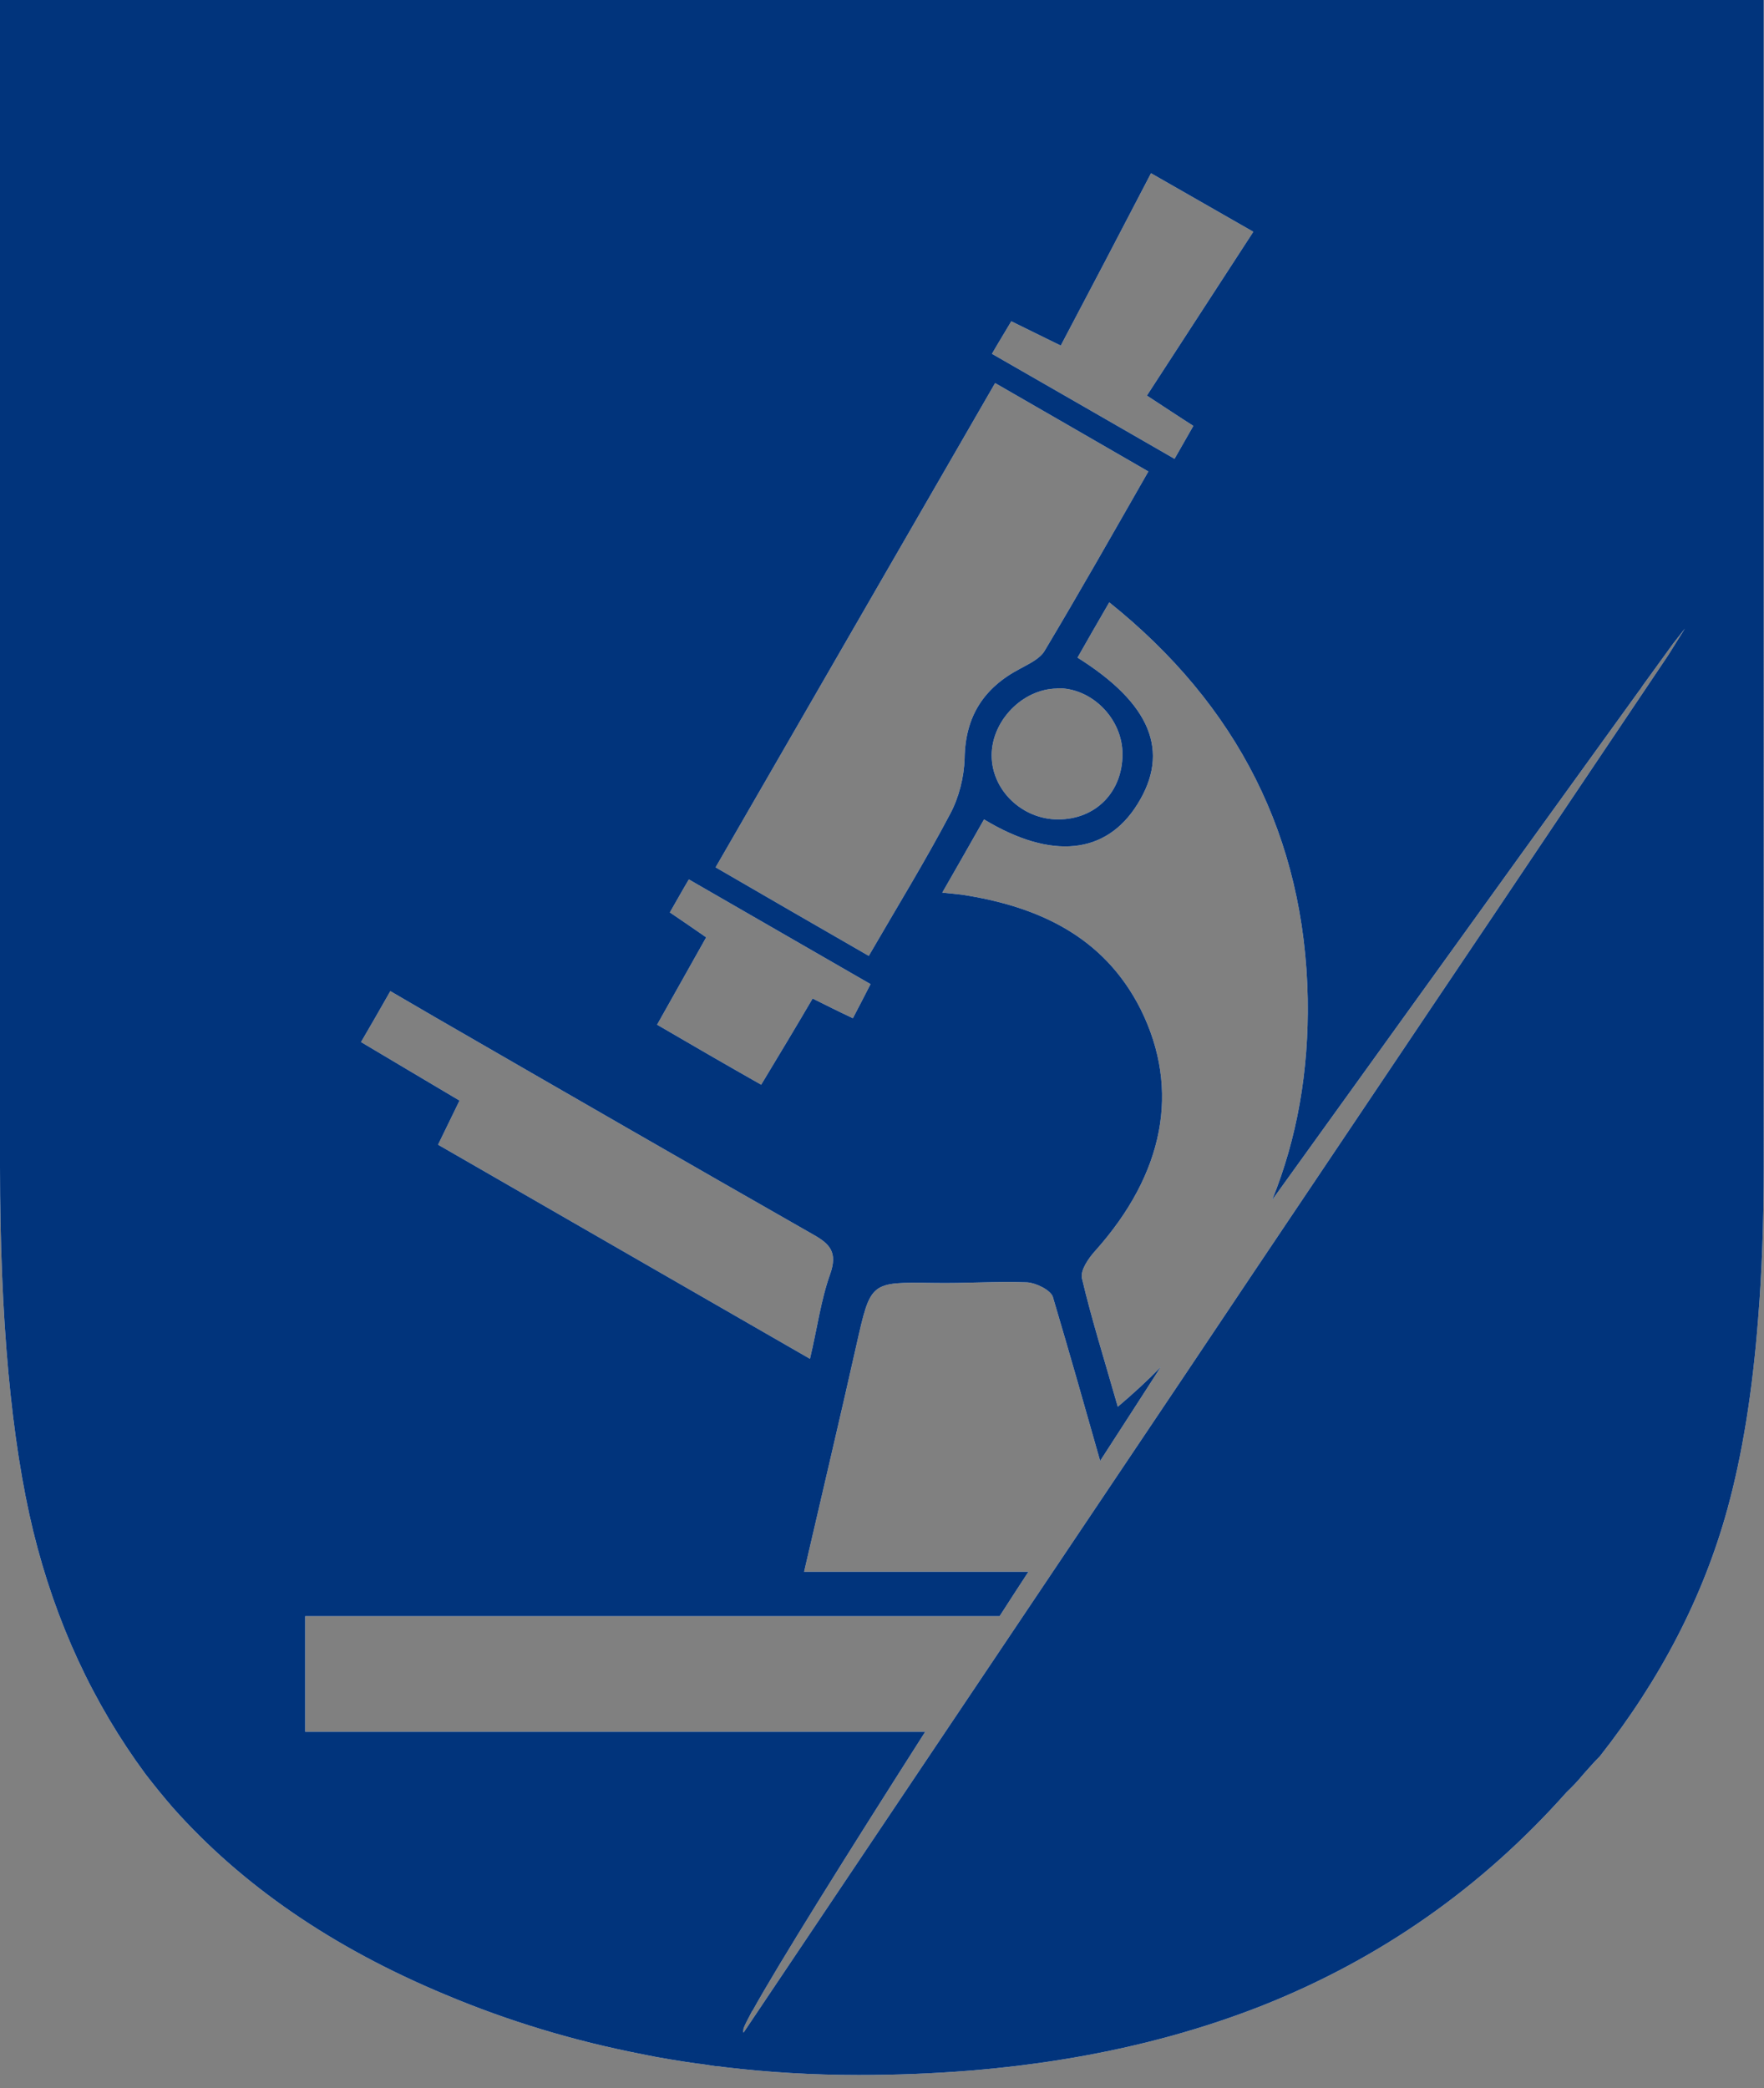 <?xml version="1.0" encoding="UTF-8"?> <svg xmlns="http://www.w3.org/2000/svg" id="Layer_1" data-name="Layer 1" viewBox="0 0 60 71"><rect x="0" y="0" width="60" height="71" fill="#808080" stroke="none"/><defs><style> .cls-1 { fill: #f5f5f5; } .cls-2 { fill: #01347c; } </style></defs><path class="cls-1" d="M0,0v39.67c0,5.17.38,9.3,1.13,12.39.76,3.1,2.04,5.85,3.82,8.26.3.39.61.77.93,1.14,2.34,2.63,5.41,4.75,9.25,6.35,2.16.91,4.39,1.58,6.7,2.03.62.13,1.25.23,1.88.32.21.02.42.06.63.09.1,0,.19.02.28.03h0c1.5.18,3.03.27,4.59.27,5.17,0,9.75-.79,13.75-2.37,3.99-1.59,7.43-3.99,10.32-7.24.21-.2.4-.4.57-.61.18-.2.36-.41.57-.62,2.06-2.62,3.52-5.43,4.34-8.42.5-1.82.85-3.98,1.04-6.45h0c.13-1.6.19-3.31.19-5.17V0H0ZM34.41,10.93c.53.26,1.02.5,1.67.82,1.03-1.95,2.03-3.86,3.07-5.86,1.08.62,2.27,1.3,3.48,1.99-1.21,1.86-2.4,3.69-3.62,5.57.6.39,1.06.7,1.58,1.03-.21.37-.4.7-.64,1.12-2.09-1.2-4.13-2.38-6.21-3.57.23-.4.43-.72.66-1.11M33.84,13.02c1.75,1.01,3.46,1.99,5.22,3.01-1.19,2.08-2.34,4.11-3.53,6.1-.16.27-.53.44-.82.6-1.25.65-1.88,1.63-1.9,3.06-.02.63-.19,1.32-.49,1.88-.86,1.63-1.82,3.19-2.77,4.83-1.75-1.01-3.44-1.98-5.21-3.01,3.16-5.48,6.31-10.92,9.51-16.47M35.96,23.4c1.17-.02,2.22,1.03,2.22,2.24,0,1.29-.91,2.22-2.19,2.22-1.22,0-2.26-.99-2.26-2.18,0-1.17,1.05-2.26,2.23-2.27M22.78,31.03c.21-.36.4-.71.65-1.13,2.09,1.2,4.09,2.36,6.18,3.56-.2.39-.38.74-.6,1.16-.49-.23-.91-.44-1.37-.67-.58.99-1.14,1.92-1.75,2.93-1.2-.68-2.34-1.34-3.54-2.04.58-1.03,1.11-1.97,1.67-2.97-.42-.29-.78-.54-1.24-.85M13.28,33.7c.57.33,1.08.63,1.58.92,4.26,2.46,8.53,4.92,12.81,7.36.57.32.82.61.57,1.33-.32.89-.44,1.84-.69,2.89-4.27-2.46-8.42-4.84-12.65-7.28.25-.51.47-.97.73-1.5-1.12-.66-2.2-1.31-3.35-1.99.34-.58.63-1.09.99-1.72M56.74,22.28l-4.45,6.62-1.49,2.22-2.04,3.03-6.12,9.11-2.17,3.24-15.18,22.61s-.02-.04,0-.12c0,0,0,0,0-.02.04-.12.15-.32.29-.59l.02-.02c.85-1.54,3.19-5.28,5.87-9.48H10.38v-3.93h23.62c.33-.51.65-1.01.98-1.51h-7.63c.61-2.64,1.21-5.17,1.78-7.71.49-2.16.46-2.14,2.62-2.11,1.06.02,2.13-.06,3.19-.02.3.02.79.26.87.49.55,1.85,1.08,3.71,1.61,5.58.74-1.15,1.44-2.22,2.06-3.19-.45.46-.94.91-1.46,1.35-.45-1.58-.89-2.97-1.22-4.37-.06-.27.23-.69.46-.94,2.33-2.61,2.9-5.46,1.54-8.2-1.25-2.48-3.48-3.5-6.08-3.9-.18-.02-.35-.04-.67-.07.5-.87.96-1.68,1.42-2.49,2.3,1.39,4.16,1.19,5.22-.52,1.12-1.79.45-3.42-2.04-4.98.33-.58.66-1.16,1.08-1.88,4.37,3.5,6.65,8,6.75,13.48.04,2.46-.36,4.74-1.21,6.84l4.63-6.43,2.22-3.08,1.62-2.25,4.03-5.58.02-.02.07-.11,1.05-1.45.4-.51-.57.91Z"></path><path class="cls-2" d="M0,0v39.67c0,5.17.38,9.3,1.13,12.39.76,3.1,2.04,5.85,3.82,8.26.3.39.61.77.93,1.14,2.34,2.63,5.41,4.75,9.25,6.35,2.16.91,4.39,1.58,6.7,2.03.62.13,1.25.23,1.88.32.21.02.42.06.63.09.1,0,.19.02.28.03h0c1.5.18,3.03.27,4.59.27,5.17,0,9.75-.79,13.75-2.37,3.99-1.59,7.43-3.99,10.32-7.24.21-.2.4-.4.57-.61.18-.2.36-.41.57-.62,2.06-2.62,3.52-5.43,4.34-8.42.5-1.82.85-3.98,1.04-6.45h0c.13-1.6.19-3.31.19-5.17V0H0ZM34.41,10.93c.53.26,1.02.5,1.67.82,1.03-1.95,2.03-3.86,3.07-5.86,1.08.62,2.27,1.3,3.48,1.99-1.21,1.86-2.4,3.69-3.62,5.57.6.39,1.06.7,1.58,1.03-.21.37-.4.7-.64,1.12-2.09-1.2-4.13-2.38-6.21-3.57.23-.4.43-.72.66-1.11M33.84,13.02c1.75,1.01,3.46,1.99,5.22,3.01-1.19,2.08-2.34,4.11-3.53,6.1-.16.27-.53.44-.82.6-1.25.65-1.88,1.63-1.9,3.06-.02.63-.19,1.32-.49,1.88-.86,1.63-1.82,3.19-2.77,4.83-1.75-1.01-3.44-1.98-5.21-3.01,3.16-5.48,6.31-10.92,9.51-16.47M35.96,23.4c1.17-.02,2.22,1.03,2.22,2.24,0,1.29-.91,2.22-2.19,2.22-1.22,0-2.26-.99-2.26-2.18,0-1.17,1.05-2.26,2.23-2.27M22.78,31.03c.21-.36.4-.71.65-1.13,2.09,1.2,4.09,2.36,6.18,3.56-.2.39-.38.74-.6,1.16-.49-.23-.91-.44-1.37-.67-.58.99-1.14,1.92-1.75,2.93-1.2-.68-2.34-1.34-3.54-2.04.58-1.03,1.11-1.97,1.67-2.97-.42-.29-.78-.54-1.24-.85M13.28,33.7c.57.33,1.08.63,1.58.92,4.26,2.46,8.53,4.92,12.81,7.36.57.32.82.61.57,1.33-.32.89-.44,1.84-.69,2.89-4.27-2.46-8.42-4.84-12.65-7.28.25-.51.47-.97.73-1.5-1.12-.66-2.2-1.31-3.35-1.99.34-.58.63-1.09.99-1.72M56.74,22.28l-4.45,6.62-1.49,2.22-2.04,3.03-6.12,9.11-2.17,3.24-15.18,22.61s-.02-.04,0-.12c0,0,0,0,0-.02.04-.12.15-.32.29-.59l.02-.02c.85-1.54,3.19-5.28,5.87-9.48H10.38v-3.93h23.62c.33-.51.65-1.01.98-1.51h-7.63c.61-2.64,1.21-5.17,1.78-7.71.49-2.16.46-2.14,2.62-2.11,1.06.02,2.13-.06,3.19-.02.3.02.79.26.87.49.55,1.85,1.08,3.71,1.61,5.58.74-1.15,1.44-2.22,2.06-3.19-.45.46-.94.91-1.46,1.35-.45-1.58-.89-2.97-1.22-4.37-.06-.27.23-.69.46-.94,2.33-2.61,2.9-5.46,1.54-8.2-1.25-2.48-3.48-3.5-6.08-3.9-.18-.02-.35-.04-.67-.07.5-.87.96-1.68,1.42-2.49,2.3,1.39,4.16,1.19,5.22-.52,1.12-1.79.45-3.42-2.04-4.98.33-.58.66-1.16,1.08-1.88,4.37,3.5,6.65,8,6.75,13.48.04,2.46-.36,4.74-1.21,6.84l4.63-6.43,2.22-3.08,1.62-2.25,4.03-5.58.02-.02.07-.11,1.05-1.45.4-.51-.57.91Z"></path></svg> 